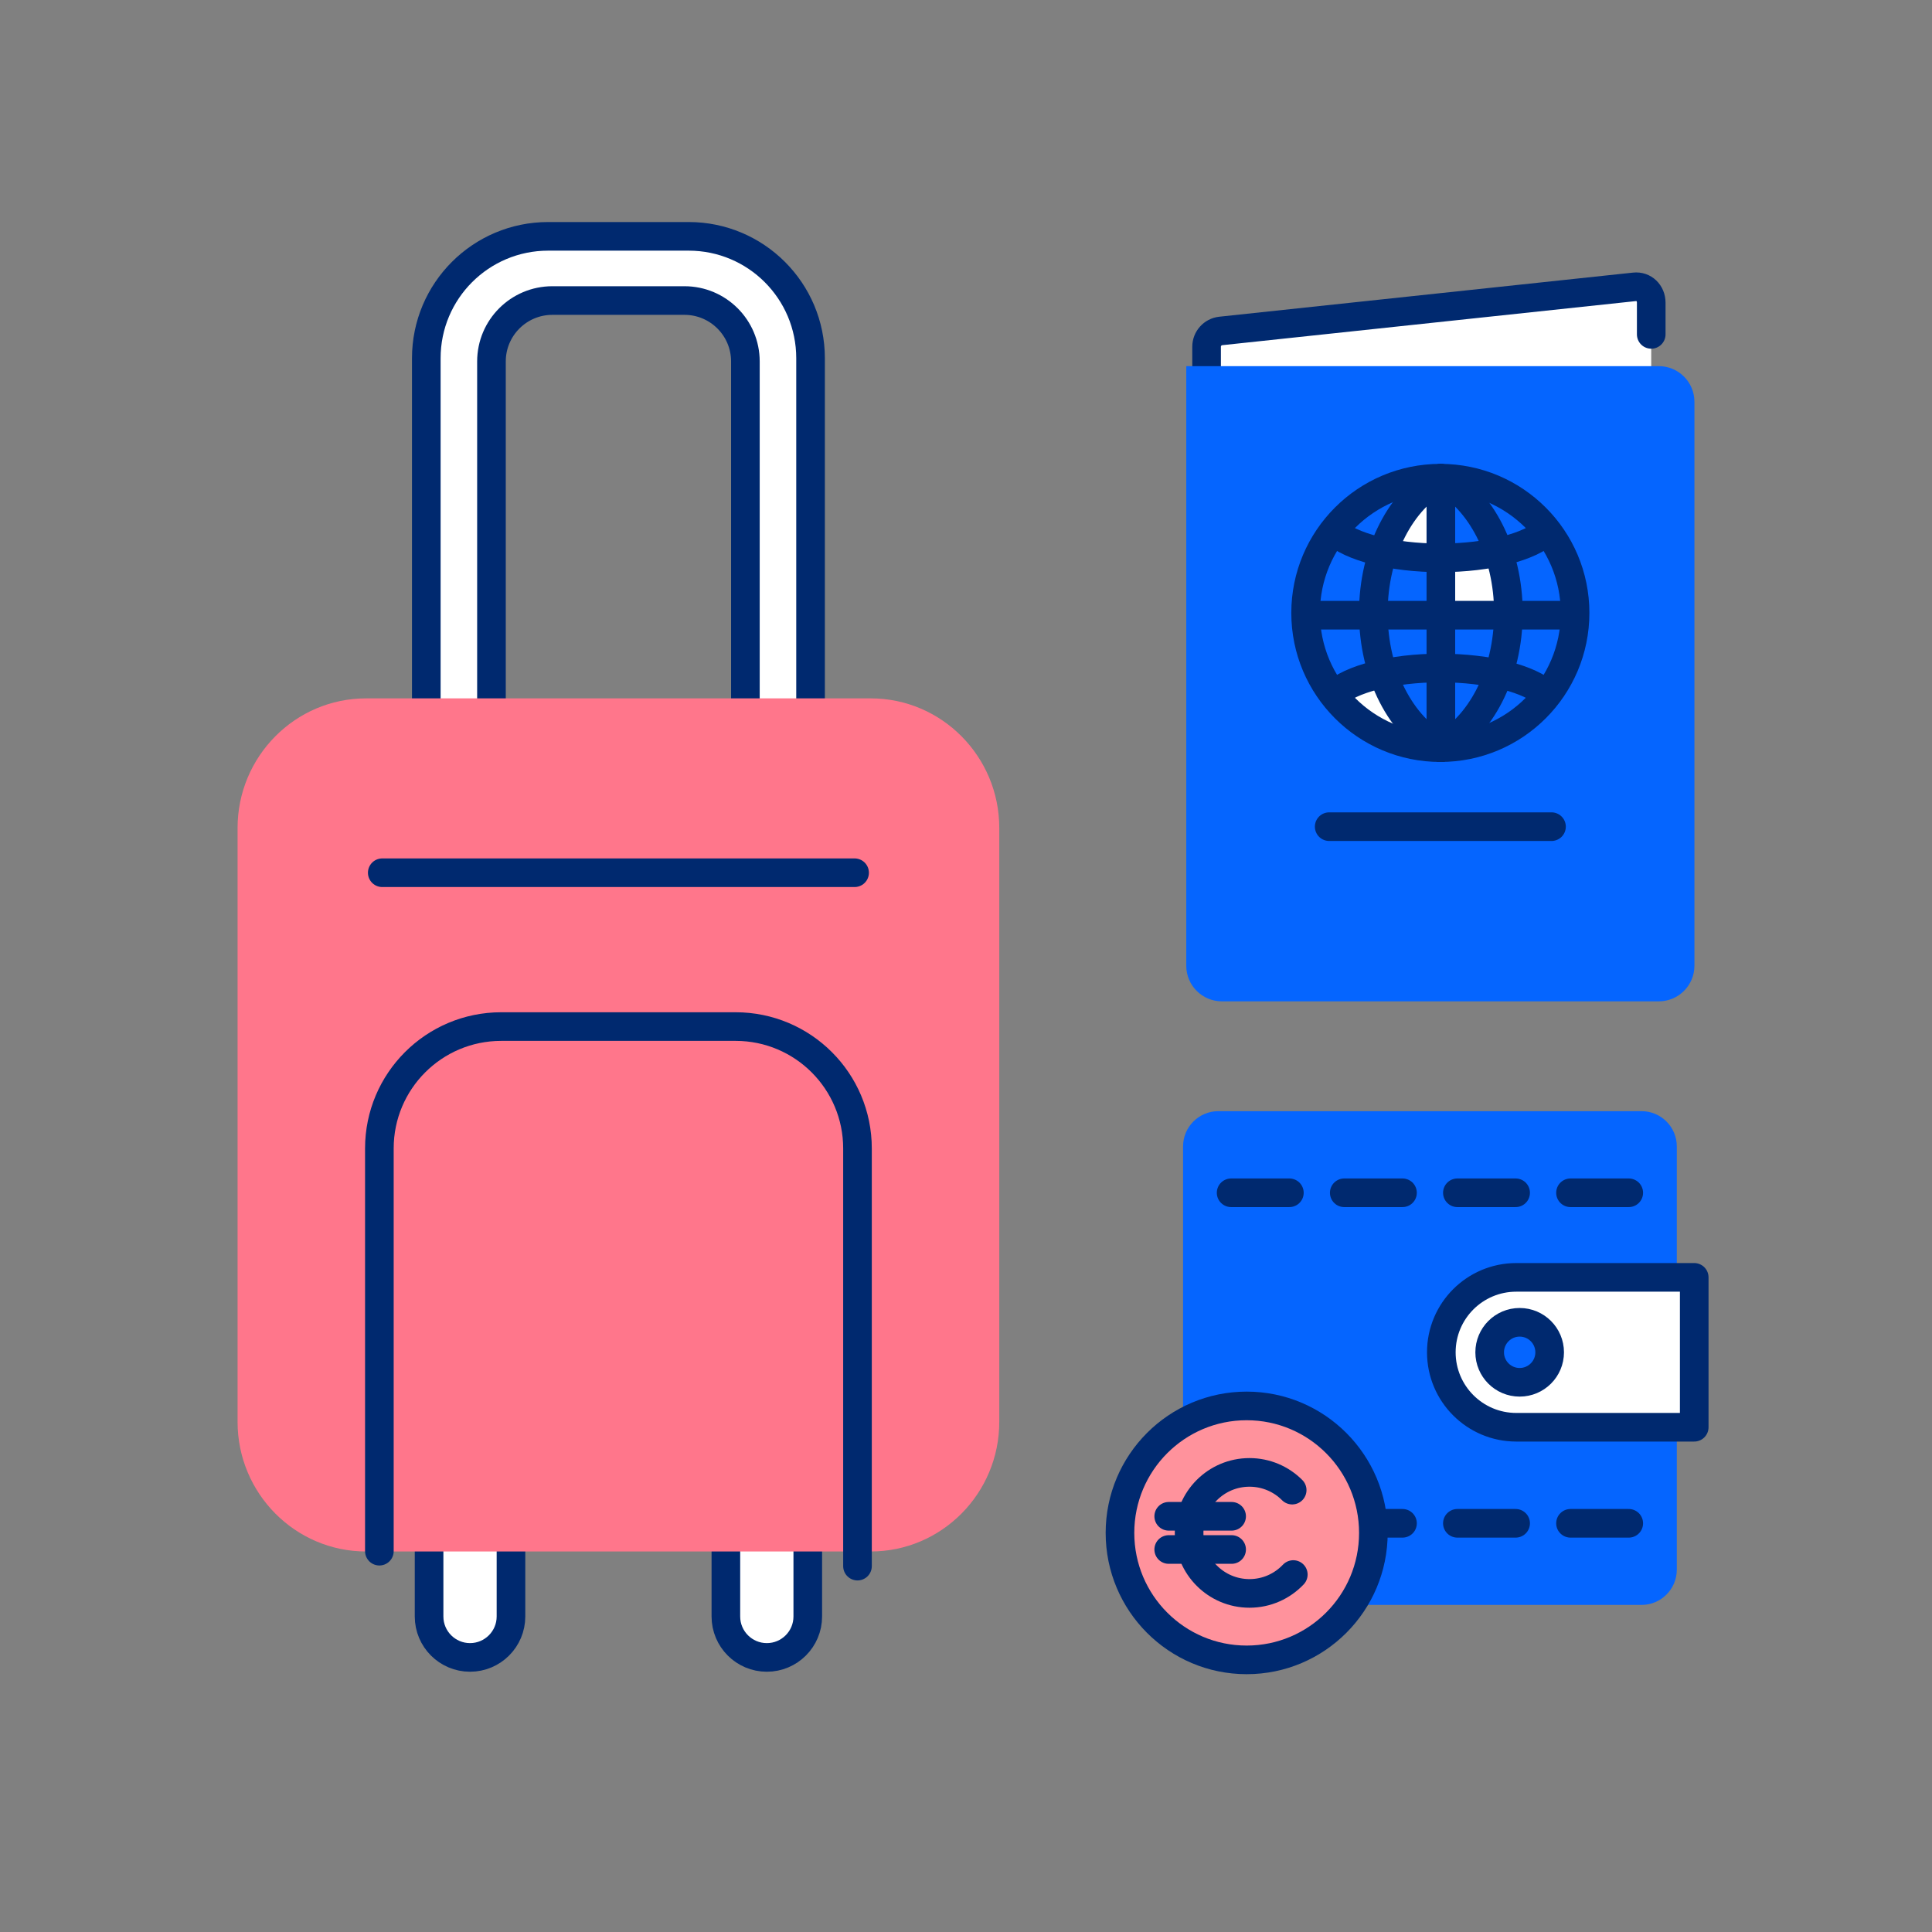 <?xml version="1.0" encoding="UTF-8"?> <svg xmlns="http://www.w3.org/2000/svg" id="Layer_1" viewBox="0 0 1080 1080"><rect x="0" y="0" width="1080" height="1080" fill="#808080" stroke="none"/><defs><style>.cls-1,.cls-2,.cls-3{stroke:#00296f;stroke-linecap:round;stroke-linejoin:round;stroke-width:16px;}.cls-1,.cls-4{fill:#fff;}.cls-2{fill:#ff929c;}.cls-3{fill:none;}.cls-5{fill:#0565ff;}.cls-5,.cls-6,.cls-4{stroke-width:0px;}.cls-6{fill:#ff768b;}</style></defs><path class="cls-1" d="M451.551,848.222v55.394c0,12.642-10.249,22.891-22.891,22.891h0c-12.642,0-22.891-10.249-22.891-22.891v-56.3l45.783.906Z"></path><path class="cls-1" d="M239.858,846.16v57.455c0,12.642,10.249,22.891,22.891,22.891h0c12.642,0,22.891-10.249,22.891-22.891v-57.455h-45.783Z"></path><path class="cls-1" d="M453.105,445.858v-245.612c0-37.626-30.502-68.127-68.127-68.127h-78.546c-37.626,0-68.127,30.502-68.127,68.127v245.612h36.426v-243.792c0-18.813,15.251-34.064,34.064-34.064h73.822c18.813,0,34.064,15.251,34.064,34.064v243.792h36.426Z"></path><path class="cls-6" d="M486.78,390.395H204.63c-39.604,0-71.823,32.496-71.823,72.44v332.007c0,39.945,32.219,72.444,71.823,72.444h282.15c39.602,0,71.823-32.499,71.823-72.444v-332.007c0-39.944-32.221-72.44-71.823-72.44Z"></path><path class="cls-3" d="M212.069,867.114v-225.128c0-37.626,30.502-68.127,68.127-68.127h131.016c37.626,0,68.127,30.502,68.127,68.127v233.488"></path><line class="cls-3" x1="213.682" y1="487.862" x2="477.727" y2="487.862"></line><path class="cls-5" d="M917.631,621.15h-236.575c-10.888,0-19.715,8.827-19.715,19.715v236.575c0,10.888,8.827,19.715,19.715,19.715h236.575c10.888,0,19.715-8.827,19.715-19.715v-236.575c0-10.888-8.827-19.715-19.715-19.715Z"></path><line class="cls-3" x1="688.208" y1="666.771" x2="720.769" y2="666.771"></line><line class="cls-3" x1="751.445" y1="666.771" x2="784.006" y2="666.771"></line><line class="cls-3" x1="814.682" y1="666.771" x2="847.243" y2="666.771"></line><line class="cls-3" x1="877.918" y1="666.771" x2="910.48" y2="666.771"></line><line class="cls-3" x1="688.208" y1="851.534" x2="720.769" y2="851.534"></line><line class="cls-3" x1="751.445" y1="851.534" x2="784.006" y2="851.534"></line><line class="cls-3" x1="814.682" y1="851.534" x2="847.243" y2="851.534"></line><line class="cls-3" x1="877.918" y1="851.534" x2="910.48" y2="851.534"></line><path class="cls-1" d="M847.603,714.058c-23.145,0-41.893,18.749-41.893,41.893,0,11.553,4.692,22.041,12.262,29.611,7.59,7.59,18.059,12.282,29.631,12.282h99.48v-83.787h-99.48ZM849.495,772.709c-9.266,0-16.757-7.511-16.757-16.757s7.492-16.777,16.757-16.777,16.777,7.511,16.777,16.777-7.511,16.757-16.777,16.757Z"></path><ellipse class="cls-2" cx="696.898" cy="856.9" rx="70.827" ry="70.979"></ellipse><line class="cls-3" x1="653.317" y1="847.62" x2="688.484" y2="847.62"></line><line class="cls-3" x1="653.317" y1="866.18" x2="688.484" y2="866.18"></line><path class="cls-3" d="M722.963,880.178c-6.151,6.497-14.848,10.548-24.49,10.548-18.641,0-33.753-15.144-33.753-33.825s15.112-33.825,33.753-33.825c9.321,0,17.759,3.786,23.867,9.907"></path><path class="cls-4" d="M923.044,222.431v-53.261c0-5.291-4.108-9.407-9.367-8.823l-231.29,24.658c-4.496.5-7.897,4.299-7.897,8.823v28.602h248.554Z"></path><path class="cls-3" d="M674.49,222.431v-28.602c0-4.524,3.401-8.323,7.897-8.823l231.29-24.658c5.259-.584,9.367,3.532,9.367,8.823v17.753"></path><path class="cls-5" d="M663.131,204.677h264.155c10.987,0,19.907,8.92,19.907,19.907v315.263c0,10.987-8.92,19.907-19.907,19.907h-244.248c-10.987,0-19.907-8.92-19.907-19.907V204.677h0Z"></path><circle class="cls-5" cx="805.162" cy="342.626" r="75.316"></circle><polygon class="cls-4" points="806.422 311.843 807.334 343.906 844.724 343.906 836.894 308.753 806.422 311.843"></polygon><path class="cls-4" d="M798.762,417.942l-26.394-41.217c-3.084.319-7.222,1.093-11.771,3.009-6.983,2.941-11.638,7.186-14.23,9.962,3.995,4.95,10.734,12.056,20.87,18.013,12.694,7.461,24.654,9.557,31.526,10.233Z"></path><path class="cls-4" d="M806.422,267.844c-.424,8.144-.751,16.474-.968,24.981-.164,6.44-.259,12.781-.292,19.017-5.241-.103-11.276-.563-17.891-1.69-5.469-.932-10.392-2.159-14.707-3.465,2.328-6.574,7.371-17.851,18.173-27.906,5.562-5.178,11.154-8.637,15.686-10.937Z"></path><circle class="cls-3" cx="805.162" cy="342.626" r="75.316"></circle><path class="cls-3" d="M805.454,417.942c-22.091-11.691-37.755-41.006-37.755-75.316s15.664-63.624,37.755-75.316"></path><path class="cls-3" d="M805.454,417.942c22.091-11.702,37.755-41.006,37.755-75.316s-15.664-63.614-37.755-75.316"></path><line class="cls-3" x1="805.454" y1="269.869" x2="805.454" y2="417.942"></line><path class="cls-3" d="M864.694,296.922c-9.241,8.731-32.412,14.921-59.531,14.921s-50.29-6.191-59.531-14.921"></path><path class="cls-3" d="M864.694,388.331c-9.241-8.731-32.412-14.921-59.531-14.921s-50.29,6.191-59.531,14.921"></path><line class="cls-3" x1="731.418" y1="343.906" x2="879.491" y2="343.906"></line><line class="cls-3" x1="743.024" y1="462.108" x2="867.301" y2="462.108"></line></svg>